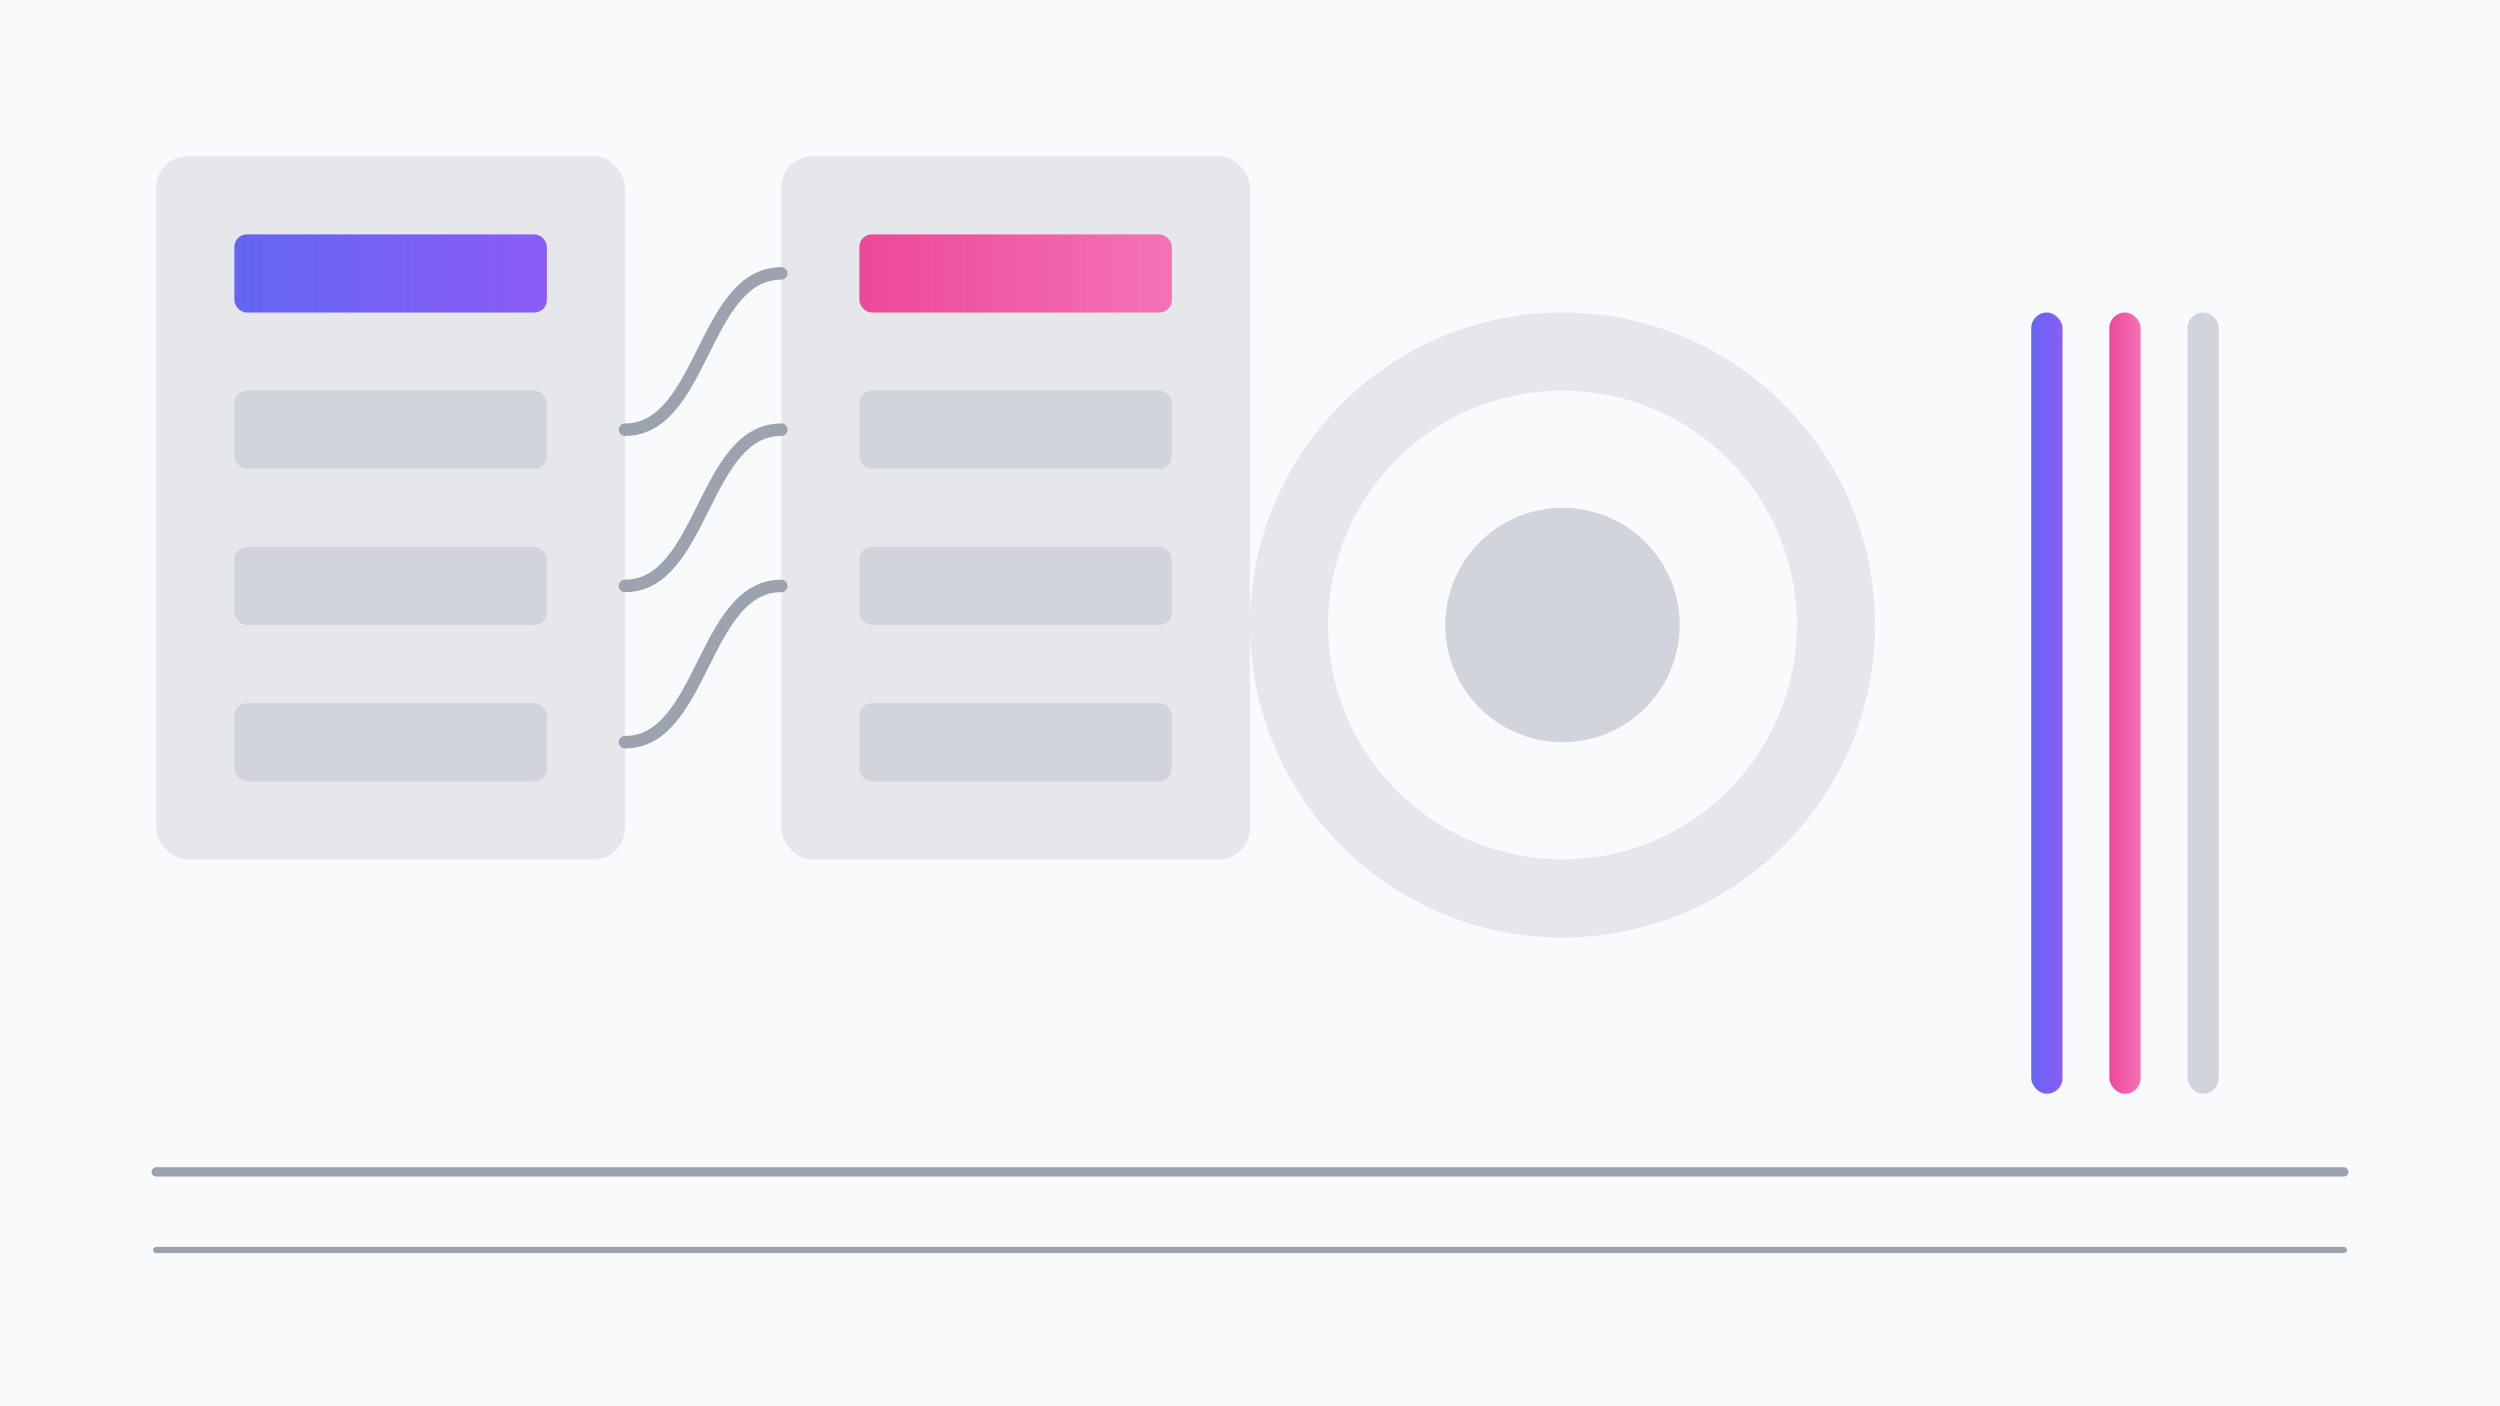 <svg viewBox="0 0 1600 900" fill="none" xmlns="http://www.w3.org/2000/svg">
<rect width="1600" height="900" fill="#F9FAFB"/>
<defs>
    <linearGradient id="grad1" x1="0%" y1="0%" x2="100%" y2="0%">
      <stop offset="0%" style="stop-color:#6366F1;stop-opacity:1" />
      <stop offset="100%" style="stop-color:#8B5CF6;stop-opacity:1" />
    </linearGradient>
	<linearGradient id="grad2" x1="0%" y1="0%" x2="100%" y2="0%">
      <stop offset="0%" style="stop-color:#EC4899;stop-opacity:1" />
      <stop offset="100%" style="stop-color:#F472B6;stop-opacity:1" />
    </linearGradient>
  </defs>
<rect x="100" y="100" width="300" height="450" rx="20" fill="#E5E7EB"/>
<rect x="150" y="150" width="200" height="50" rx="8" fill="url(#grad1)"/>
<rect x="150" y="250" width="200" height="50" rx="8" fill="#D1D5DB"/>
<rect x="150" y="350" width="200" height="50" rx="8" fill="#D1D5DB"/>
<rect x="150" y="450" width="200" height="50" rx="8" fill="#D1D5DB"/>

<rect x="500" y="100" width="300" height="450" rx="20" fill="#E5E7EB"/>
<rect x="550" y="150" width="200" height="50" rx="8" fill="url(#grad2)"/>
<rect x="550" y="250" width="200" height="50" rx="8" fill="#D1D5DB"/>
<rect x="550" y="350" width="200" height="50" rx="8" fill="#D1D5DB"/>
<rect x="550" y="450" width="200" height="50" rx="8" fill="#D1D5DB"/>

<path d="M400 275 C450 275 450 175 500 175" stroke="#9CA3AF" stroke-width="8" stroke-linecap="round"/>
<path d="M400 375 C450 375 450 275 500 275" stroke="#9CA3AF" stroke-width="8" stroke-linecap="round"/>
<path d="M400 475 C450 475 450 375 500 375" stroke="#9CA3AF" stroke-width="8" stroke-linecap="round"/>

<circle cx="1000" cy="400" r="200" fill="#E5E7EB"/>
<circle cx="1000" cy="400" r="150" fill="#F9FAFB"/>
<circle cx="1000" cy="400" r="75" fill="#D1D5DB"/>

<rect x="1300" y="200" width="20" height="500" rx="10" fill="url(#grad1)"/>
<rect x="1350" y="200" width="20" height="500" rx="10" fill="url(#grad2)"/>
<rect x="1400" y="200" width="20" height="500" rx="10" fill="#D1D5DB"/>

<path d="M100 750 L1500 750" stroke="#9CA3AF" stroke-width="6" stroke-linecap="round"/>
<path d="M100 800 L1500 800" stroke="#9CA3AF" stroke-width="4" stroke-linecap="round"/>
</svg>